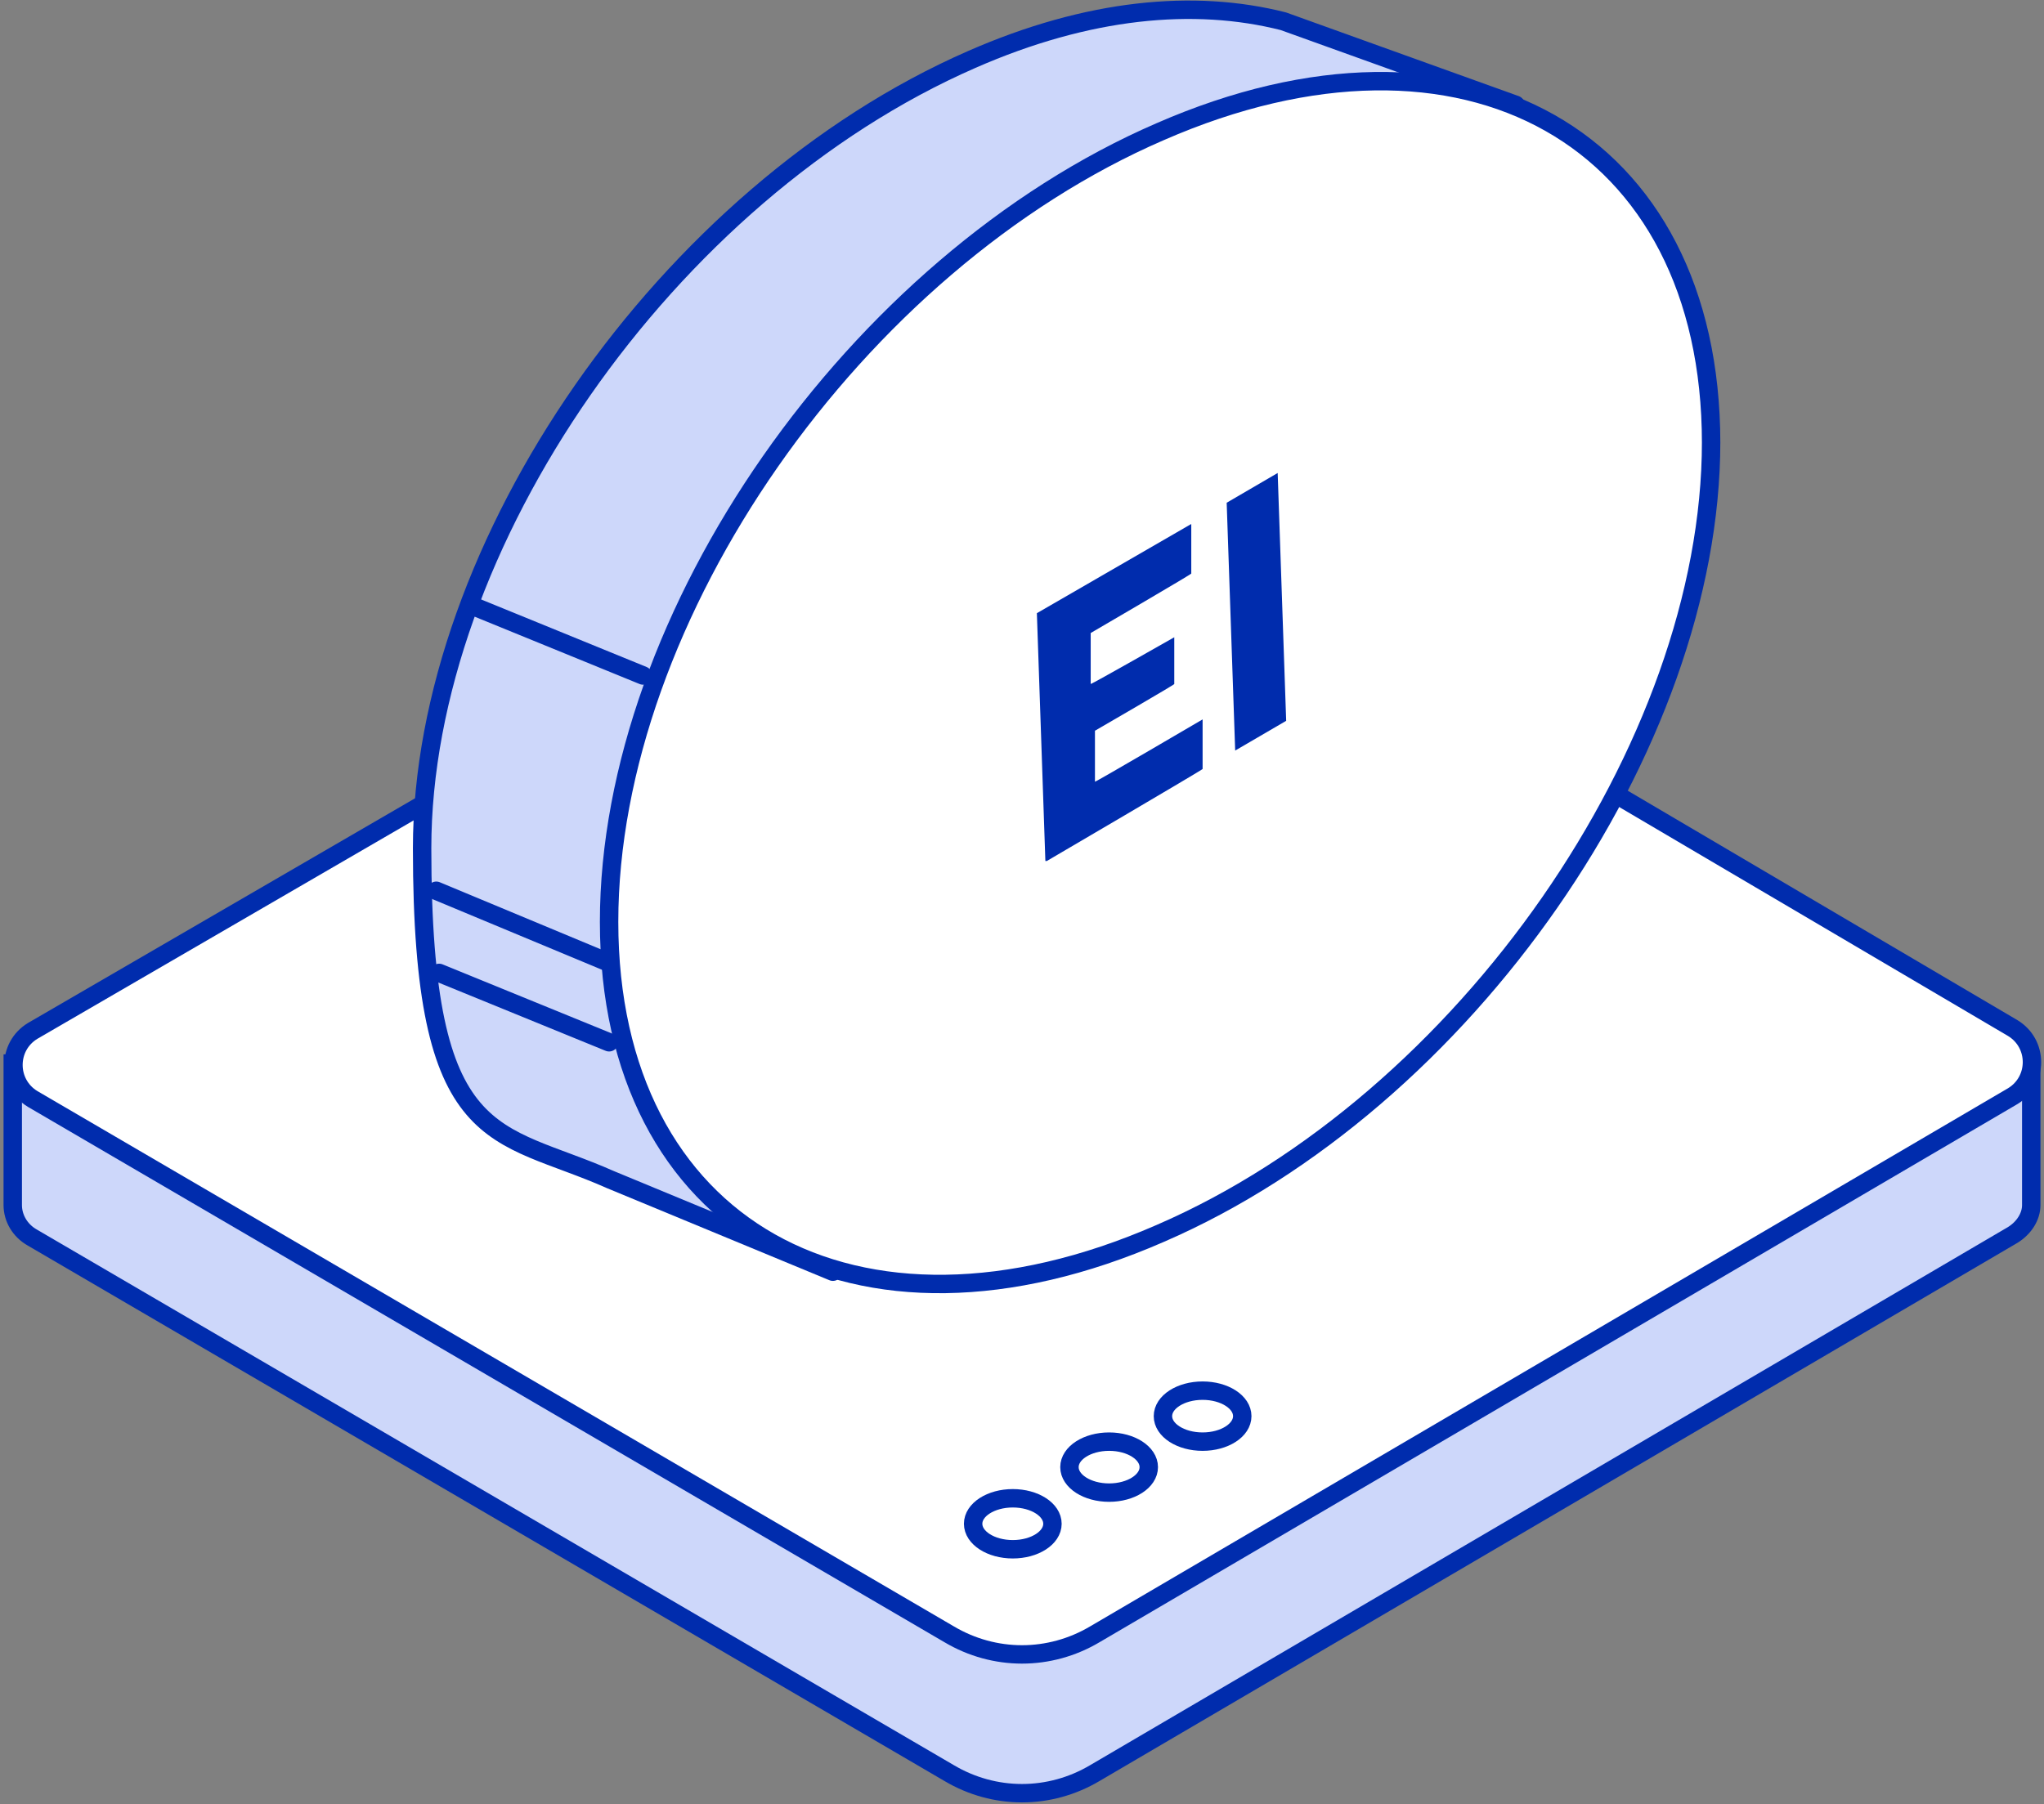 <?xml version="1.0" encoding="UTF-8"?>
<svg id="Calque_1" xmlns="http://www.w3.org/2000/svg" version="1.1" viewBox="0 0 144.3 127.4">
  <rect x="0" y="0" width="144.3" height="127.4" fill="#808080" stroke="none"/>
  <!-- Generator: Adobe Illustrator 29.8.2, SVG Export Plug-In . SVG Version: 2.1.1 Build 3)  -->
  <defs>
    <style>
      .st0 {
        stroke-linecap: round;
        stroke-linejoin: round;
      }

      .st0, .st1, .st2 {
        stroke: #002cad;
        stroke-width: 1.3px;
      }

      .st0, .st2 {
        fill: #cdd7fa;
      }

      .st3 {
        fill: #002cad;
      }

      .st1 {
        fill: #fff;
      }

      .st1, .st2 {
        stroke-miterlimit: 10;
      }
    </style>
  </defs>
  <g>
    <g>
      <g>
        <path class="st2" d="M143.5,75.1h-13.8l-54.4-32.1c-1.4-.9-3.2-.9-4.7,0L15.2,75.1H.9s0,10,0,10c0,.9.5,1.8,1.4,2.3l64.7,37.8c3.2,1.9,7.1,1.9,10.3,0l64.8-38c.8-.5,1.3-1.3,1.3-2.1,0,0,0-10,0-10Z"/>
        <path class="st1" d="M2.3,77.6l64.7,37.8c3.2,1.9,7.1,1.9,10.3,0l64.8-38c1.8-1.1,1.8-3.7,0-4.8l-66.9-39.4c-1.4-.9-3.2-.9-4.7,0L2.3,72.8c-1.8,1.1-1.8,3.7,0,4.8Z"/>
      </g>
      <g>
        <ellipse class="st1" cx="71.5" cy="107.6" rx="2.8" ry="1.8"/>
        <ellipse class="st1" cx="78.3" cy="103.6" rx="2.8" ry="1.8"/>
        <ellipse class="st1" cx="84.9" cy="100" rx="2.8" ry="1.8"/>
      </g>
    </g>
    <g>
      <path class="st0" d="M107,7.4l-16.4-5.9c-6.3-1.6-13.8-.9-22,2.7C47.1,13.6,29.8,38.5,29.8,59.9s5.2,19.8,13.3,23.4l15.7,6.5,7.9-7.3c.6-.2,1.2-.4,1.8-.7,21.4-9.3,38.7-34.2,38.7-55.6s-.6-7.6-1.7-10.8l1.5-7.9Z"/>
      <path class="st1" d="M120.8,31.2c0,21.5-17.4,46.6-38.9,55.9-21.5,9.4-38.9-.4-38.9-22S60.4,18.6,81.9,9.3c21.5-9.4,38.9.4,38.9,22Z"/>
      <line class="st0" x1="31" y1="68.7" x2="43" y2="73.6"/>
      <line class="st0" x1="30.8" y1="62.9" x2="42.8" y2="67.9"/>
      <line class="st0" x1="33.4" y1="42.8" x2="45.4" y2="47.7"/>
    </g>
  </g>
  <g>
    <path class="st3" d="M73.8,60.8l-.6-17.5,10.9-6.3v3.5c.1,0-7.1,4.2-7.1,4.2v3.6c.1,0,5.9-3.3,5.9-3.3v3.3c.1,0-5.6,3.3-5.6,3.3v3.6c.1,0,7.6-4.4,7.6-4.4v3.5c.1,0-11,6.5-11,6.5Z"/>
    <path class="st3" d="M90.2,33.4l.6,17.5-3.6,2.1-.6-17.5,3.6-2.1Z"/>
  </g>
</svg>